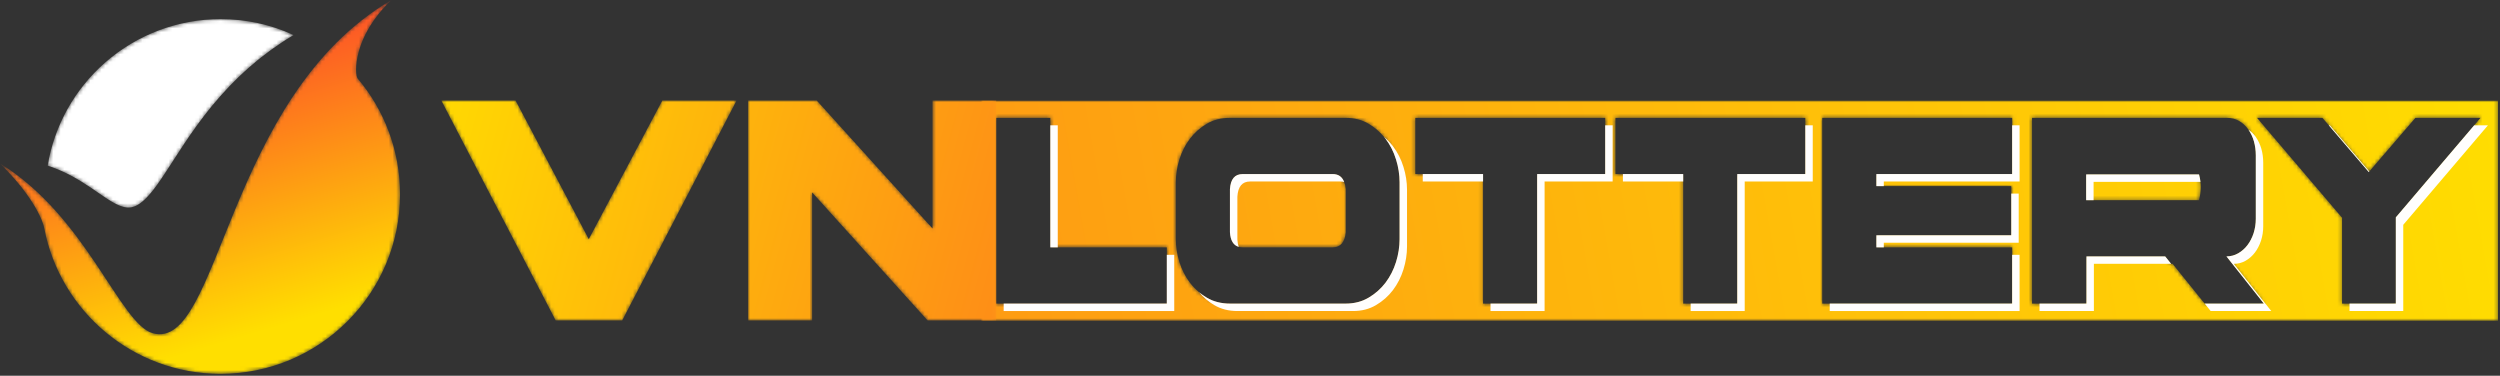 <?xml version="1.0" encoding="UTF-8"?>
<svg width="672px" height="101px" viewBox="0 0 672 101" version="1.1" xmlns="http://www.w3.org/2000/svg" xmlns:xlink="http://www.w3.org/1999/xlink">
    <rect x="0" y="0" width="672" height="101" fill="#333333" stroke="none"/>
    <title>Group 31</title>
    <defs>
        <path d="M41.073,89.571 C32.225,87.102 23.277,58.173 0,43.948 L0,43.948 C8.157,51.945 11.36,58.562 11.91,61.419 L11.91,61.419 C16.197,83.675 35.777,100.487 59.283,100.487 L59.283,100.487 C85.929,100.487 107.529,78.887 107.529,52.241 L107.529,52.241 C107.529,40.386 103.254,29.53 96.161,21.13 L96.161,21.13 C95.234,20.032 94.808,9.826 105.25,0 L105.25,0 C60.517,26.056 59.117,94.607 41.073,89.571" id="path-1"></path>
        <linearGradient x1="68.566%" y1="87.577%" x2="45.615%" y2="14.902%" id="linearGradient-3">
            <stop stop-color="#FFDF00" offset="0%"></stop>
            <stop stop-color="#FD5028" offset="100%"></stop>
        </linearGradient>
        <path d="M91.157,0 C89.098,3.094 87.991,5.916 87.395,8.073 C86.397,11.68 86.376,15.264 87.342,16.41 C90.855,20.57 93.596,25.253 95.489,30.331 C97.448,35.585 98.441,41.12 98.441,46.781 C98.441,53.139 97.196,59.308 94.741,65.114 C92.369,70.722 88.973,75.759 84.647,80.085 C80.321,84.41 75.284,87.807 69.674,90.18 C63.87,92.635 57.701,93.88 51.342,93.88 C45.73,93.88 40.239,92.904 35.023,90.976 C29.983,89.115 25.327,86.417 21.182,82.958 C12.849,76.003 7.135,66.338 5.095,55.742 C4.675,53.568 3.095,50.069 -2.66453526e-15,45.829 C2.786,48.304 5.505,51.131 8.196,54.346 C12.848,59.904 16.629,65.665 19.965,70.749 C25.039,78.48 28.706,84.066 32.824,85.216 C33.549,85.419 34.274,85.521 34.976,85.521 L34.978,85.521 C42.504,85.52 46.978,74.414 53.17,59.043 C57.458,48.4 62.317,36.337 69.347,24.861" id="path-4"></path>
        <path d="M1.77635684e-15,41.34 C0.203,41.399 0.402,41.46 0.6,41.522 L0.6,41.522 C0.611,41.525 0.62,41.528 0.63,41.531 L0.63,41.531 C1.024,41.655 1.411,41.784 1.793,41.918 L1.793,41.918 C1.8,41.921 1.808,41.924 1.818,41.927 L1.818,41.927 C2.398,42.131 2.964,42.348 3.515,42.575 L3.515,42.575 C3.517,42.576 3.521,42.578 3.524,42.578 L3.524,42.578 C3.891,42.73 4.253,42.885 4.608,43.045 L4.608,43.045 C4.61,43.046 4.612,43.046 4.614,43.048 L4.614,43.048 C9.141,45.08 12.667,47.723 15.697,49.766 L15.697,49.766 C15.709,49.773 15.721,49.782 15.733,49.79 L15.733,49.79 C15.849,49.869 15.964,49.945 16.079,50.022 L16.079,50.022 C16.117,50.047 16.158,50.074 16.197,50.1 L16.197,50.1 C16.251,50.136 16.306,50.172 16.36,50.208 L16.36,50.208 C16.441,50.26 16.52,50.312 16.6,50.364 L16.6,50.364 C16.645,50.393 16.691,50.422 16.735,50.452 L16.735,50.452 C16.793,50.49 16.851,50.526 16.908,50.563 L16.908,50.563 C16.952,50.591 16.997,50.62 17.042,50.648 L17.042,50.648 C17.122,50.699 17.203,50.749 17.282,50.799 L17.282,50.799 C17.32,50.822 17.357,50.847 17.396,50.869 L17.396,50.869 C17.478,50.921 17.56,50.971 17.641,51.02 L17.641,51.02 C17.673,51.039 17.705,51.057 17.736,51.077 L17.736,51.077 C17.808,51.12 17.88,51.163 17.952,51.206 L17.952,51.206 C17.984,51.224 18.017,51.243 18.049,51.262 L18.049,51.262 C18.136,51.313 18.224,51.363 18.312,51.414 L18.312,51.414 C18.34,51.429 18.367,51.444 18.396,51.46 L18.396,51.46 C18.471,51.502 18.546,51.543 18.62,51.584 L18.62,51.584 C18.643,51.597 18.665,51.609 18.688,51.621 L18.688,51.621 C18.778,51.669 18.867,51.716 18.956,51.762 L18.956,51.762 C18.983,51.776 19.01,51.79 19.038,51.804 L19.038,51.804 C19.129,51.85 19.219,51.895 19.308,51.94 L19.308,51.94 C19.322,51.947 19.336,51.953 19.349,51.96 L19.349,51.96 C19.431,52 19.511,52.037 19.593,52.074 L19.593,52.074 C19.617,52.085 19.641,52.097 19.664,52.108 L19.664,52.108 C19.754,52.148 19.842,52.188 19.932,52.226 L19.932,52.226 C19.952,52.235 19.974,52.244 19.995,52.253 L19.995,52.253 C20.074,52.286 20.153,52.318 20.231,52.349 L20.231,52.349 C20.248,52.355 20.265,52.362 20.282,52.37 L20.282,52.37 C20.372,52.405 20.46,52.437 20.549,52.47 L20.549,52.47 C20.571,52.478 20.594,52.485 20.616,52.493 L20.616,52.493 C20.706,52.525 20.796,52.556 20.886,52.584 L20.886,52.584 C20.895,52.587 20.903,52.589 20.911,52.591 L20.911,52.591 C20.995,52.618 21.08,52.642 21.164,52.667 L21.164,52.667 C21.184,52.673 21.206,52.678 21.227,52.684 L21.227,52.684 C21.314,52.709 21.402,52.731 21.489,52.752 L21.489,52.752 C21.508,52.757 21.526,52.76 21.543,52.764 L21.543,52.764 C21.624,52.782 21.704,52.8 21.783,52.815 L21.783,52.815 C21.797,52.819 21.812,52.821 21.827,52.824 L21.827,52.824 C21.914,52.841 22.002,52.856 22.092,52.869 L22.092,52.869 C22.112,52.872 22.131,52.874 22.152,52.877 L22.152,52.877 C22.243,52.89 22.332,52.901 22.42,52.91 L22.42,52.91 C22.425,52.91 22.429,52.91 22.434,52.91 L22.434,52.91 C22.52,52.919 22.606,52.925 22.693,52.929 L22.693,52.929 C22.712,52.93 22.731,52.932 22.751,52.932 L22.751,52.932 C22.839,52.936 22.927,52.938 23.014,52.938 L23.014,52.938 C23.03,52.938 23.046,52.938 23.061,52.937 L23.061,52.937 C23.142,52.937 23.222,52.934 23.301,52.929 L23.301,52.929 C23.316,52.929 23.33,52.929 23.344,52.928 L23.344,52.928 C23.432,52.922 23.52,52.915 23.608,52.905 L23.608,52.905 C23.627,52.903 23.646,52.901 23.667,52.899 L23.667,52.899 C23.756,52.888 23.846,52.876 23.935,52.86 L23.935,52.86 C23.937,52.86 23.939,52.86 23.941,52.859 L23.941,52.859 C24.03,52.845 24.117,52.827 24.206,52.807 L24.206,52.807 C24.225,52.802 24.243,52.799 24.263,52.794 L24.263,52.794 C24.351,52.774 24.439,52.752 24.526,52.727 L24.526,52.727 C24.541,52.722 24.557,52.718 24.572,52.713 L24.572,52.713 C24.652,52.69 24.733,52.665 24.814,52.637 L24.814,52.637 C24.828,52.632 24.842,52.628 24.857,52.623 L24.857,52.623 C24.945,52.592 25.035,52.559 25.123,52.524 L25.123,52.524 C25.143,52.516 25.161,52.508 25.181,52.499 L25.181,52.499 C25.271,52.462 25.362,52.424 25.453,52.381 L25.453,52.381 C25.536,52.343 25.618,52.302 25.7,52.261 L25.7,52.261 C25.725,52.247 25.752,52.233 25.778,52.219 L25.778,52.219 C25.834,52.19 25.891,52.159 25.947,52.128 L25.947,52.128 L26.034,52.078 C26.089,52.047 26.144,52.015 26.198,51.983 L26.198,51.983 C26.226,51.966 26.253,51.949 26.281,51.932 L26.281,51.932 C26.346,51.893 26.41,51.851 26.475,51.81 L26.475,51.81 C26.491,51.799 26.507,51.789 26.524,51.778 L26.524,51.778 C26.604,51.725 26.684,51.671 26.764,51.615 L26.764,51.615 C26.786,51.599 26.807,51.584 26.827,51.569 L26.827,51.569 C26.888,51.527 26.946,51.483 27.006,51.44 L27.006,51.44 C27.033,51.419 27.06,51.399 27.089,51.377 L27.089,51.377 C27.142,51.336 27.195,51.294 27.25,51.253 L27.25,51.253 C27.278,51.23 27.305,51.209 27.333,51.186 L27.333,51.186 C27.39,51.14 27.448,51.093 27.506,51.045 L27.506,51.045 C27.528,51.027 27.55,51.009 27.572,50.99 L27.572,50.99 C27.652,50.924 27.732,50.855 27.81,50.786 L27.81,50.786 C27.822,50.775 27.833,50.765 27.844,50.755 L27.844,50.755 C27.912,50.695 27.979,50.633 28.048,50.57 L28.048,50.57 C28.073,50.547 28.098,50.523 28.123,50.499 L28.123,50.499 C28.178,50.448 28.234,50.396 28.289,50.344 L28.289,50.344 C28.315,50.318 28.342,50.291 28.369,50.265 L28.369,50.265 C28.426,50.21 28.481,50.156 28.536,50.1 L28.536,50.1 C28.56,50.076 28.583,50.053 28.607,50.029 L28.607,50.029 C28.684,49.951 28.76,49.874 28.836,49.794 L28.836,49.794 C28.839,49.791 28.842,49.788 28.843,49.786 L28.843,49.786 C28.923,49.702 29.003,49.617 29.084,49.529 L29.084,49.529 C29.104,49.508 29.124,49.484 29.145,49.463 L29.145,49.463 C29.204,49.398 29.264,49.332 29.323,49.266 L29.323,49.266 C29.348,49.238 29.373,49.21 29.398,49.182 L29.398,49.182 C29.455,49.117 29.511,49.052 29.569,48.986 L29.569,48.986 C29.592,48.959 29.615,48.932 29.638,48.906 L29.638,48.906 C29.706,48.827 29.774,48.748 29.841,48.668 L29.841,48.668 C29.854,48.653 29.865,48.64 29.876,48.626 L29.876,48.626 C29.958,48.528 30.039,48.429 30.121,48.33 L30.121,48.33 C30.132,48.316 30.143,48.303 30.154,48.291 L30.154,48.291 C30.223,48.204 30.293,48.118 30.363,48.03 L30.363,48.03 C30.384,48.004 30.405,47.978 30.425,47.951 L30.425,47.951 C30.487,47.873 30.548,47.795 30.611,47.716 L30.611,47.716 C30.632,47.689 30.653,47.663 30.672,47.636 L30.672,47.636 C30.74,47.548 30.808,47.459 30.876,47.371 L30.876,47.371 C30.889,47.354 30.902,47.337 30.915,47.32 L30.915,47.32 C31.083,47.1 31.25,46.875 31.418,46.645 L31.418,46.645 C31.429,46.628 31.442,46.611 31.453,46.596 L31.453,46.596 C31.526,46.497 31.598,46.397 31.67,46.297 L31.67,46.297 C31.686,46.276 31.701,46.255 31.716,46.234 L31.716,46.234 C31.791,46.131 31.865,46.026 31.941,45.919 L31.941,45.919 C31.948,45.908 31.957,45.895 31.966,45.882 L31.966,45.882 C32.229,45.513 32.494,45.129 32.761,44.737 L32.761,44.737 C32.763,44.734 32.765,44.731 32.767,44.728 L32.767,44.728 C37.156,38.285 42.355,28.946 51.036,19.915 L51.036,19.915 C51.044,19.908 51.053,19.899 51.059,19.891 L51.059,19.891 C51.778,19.144 52.521,18.399 53.289,17.658 L53.289,17.658 C53.302,17.646 53.314,17.635 53.325,17.623 L53.325,17.623 C53.472,17.481 53.619,17.34 53.769,17.198 L53.769,17.198 C53.781,17.188 53.791,17.177 53.802,17.167 L53.802,17.167 C54.42,16.58 55.055,15.996 55.706,15.416 L55.706,15.416 C55.718,15.406 55.729,15.396 55.741,15.386 L55.741,15.386 C55.894,15.249 56.049,15.113 56.202,14.977 L56.202,14.977 C56.225,14.958 56.247,14.939 56.27,14.919 L56.27,14.919 C56.93,14.342 57.608,13.768 58.304,13.199 L58.304,13.199 C58.308,13.194 58.314,13.191 58.319,13.186 L58.319,13.186 C58.48,13.055 58.642,12.923 58.804,12.793 L58.804,12.793 C58.835,12.769 58.865,12.744 58.896,12.72 L58.896,12.72 C59.056,12.591 59.217,12.464 59.378,12.336 L59.378,12.336 L59.445,12.284 C60.141,11.735 60.854,11.192 61.584,10.655 L61.584,10.655 C61.62,10.628 61.656,10.602 61.691,10.576 L61.691,10.576 C61.856,10.456 62.021,10.336 62.187,10.215 L62.187,10.215 C62.226,10.188 62.265,10.16 62.303,10.133 L62.303,10.133 C63.035,9.606 63.787,9.086 64.555,8.573 L64.555,8.573 C64.593,8.548 64.631,8.522 64.67,8.496 L64.67,8.496 C64.84,8.383 65.011,8.27 65.182,8.158 L65.182,8.158 C65.234,8.125 65.285,8.091 65.337,8.056 L65.337,8.056 C65.51,7.945 65.683,7.832 65.858,7.721 L65.858,7.721 C65.894,7.697 65.93,7.675 65.967,7.651 L65.967,7.651 C66.546,7.281 67.137,6.915 67.736,6.552 L67.736,6.552 C67.771,6.533 67.805,6.511 67.839,6.49 L67.839,6.49 C68.016,6.384 68.194,6.278 68.373,6.173 L68.373,6.173 C68.435,6.136 68.497,6.099 68.56,6.063 L68.56,6.063 C68.735,5.96 68.91,5.858 69.088,5.756 L69.088,5.756 C69.147,5.721 69.207,5.686 69.268,5.651 L69.268,5.651 C69.454,5.545 69.639,5.439 69.825,5.334 L69.825,5.334 C63.212,1.925 55.707,0 47.755,0 L47.755,0 C23.455,0 3.351,17.966 1.77635684e-15,41.34" id="path-6"></path>
        <path d="M46.47,0 C53.347,0 59.943,1.437 66.106,4.275 C66.058,4.304 65.859,4.424 65.859,4.424 C65.258,4.787 64.654,5.161 64.064,5.538 L63.954,5.608 C63.778,5.721 63.601,5.835 63.426,5.949 L63.269,6.052 C63.094,6.166 62.922,6.28 62.749,6.395 L62.633,6.472 C61.865,6.985 61.096,7.518 60.349,8.054 L60.232,8.139 C60.063,8.26 59.895,8.382 59.729,8.504 L59.621,8.583 C58.889,9.121 58.16,9.677 57.45,10.235 L57.382,10.288 C57.218,10.418 57.055,10.548 56.893,10.678 L56.8,10.752 C56.635,10.885 56.471,11.019 56.308,11.152 L56.292,11.165 C55.602,11.729 54.908,12.316 54.23,12.909 L54.162,12.968 C54.006,13.106 53.848,13.244 53.693,13.382 L53.659,13.413 C53.009,13.991 52.36,14.588 51.727,15.188 L51.696,15.218 C51.545,15.363 51.393,15.506 51.244,15.65 L51.208,15.686 C50.447,16.42 49.686,17.182 48.948,17.95 L48.923,17.976 C42.101,25.072 37.389,32.382 33.603,38.255 C32.524,39.93 31.504,41.511 30.534,42.936 C30.257,43.341 29.995,43.721 29.745,44.073 L29.721,44.107 C29.646,44.213 29.573,44.316 29.499,44.418 L29.455,44.481 C29.383,44.579 29.313,44.676 29.242,44.772 L29.207,44.822 C29.043,45.045 28.88,45.265 28.716,45.479 L28.678,45.529 C28.613,45.615 28.548,45.701 28.481,45.786 L28.421,45.863 C28.361,45.941 28.3,46.017 28.241,46.092 L28.18,46.168 C28.113,46.253 28.046,46.336 27.978,46.42 L27.95,46.456 C27.869,46.554 27.791,46.648 27.712,46.742 L27.676,46.785 C27.614,46.859 27.549,46.936 27.485,47.011 L27.417,47.088 C27.363,47.151 27.308,47.213 27.255,47.274 L27.183,47.354 C27.127,47.418 27.07,47.48 27.014,47.541 L26.955,47.606 C26.881,47.687 26.804,47.769 26.729,47.847 L26.715,47.863 C26.65,47.93 26.579,48.003 26.507,48.076 L26.44,48.142 C26.388,48.194 26.336,48.246 26.284,48.297 L26.208,48.37 C26.157,48.419 26.106,48.467 26.055,48.515 L25.986,48.58 C25.923,48.638 25.86,48.694 25.797,48.75 L25.774,48.771 C25.693,48.842 25.622,48.905 25.548,48.966 L25.489,49.015 C25.435,49.06 25.383,49.103 25.331,49.144 L25.259,49.201 C25.208,49.243 25.159,49.28 25.11,49.316 L25.036,49.373 C24.983,49.412 24.93,49.45 24.878,49.488 L24.82,49.529 C24.75,49.579 24.678,49.626 24.607,49.674 L24.565,49.702 C24.507,49.738 24.452,49.774 24.395,49.809 L24.323,49.853 C24.276,49.88 24.228,49.909 24.18,49.936 L24.104,49.979 C24.056,50.005 24.007,50.031 23.959,50.057 L23.892,50.092 C23.823,50.127 23.753,50.162 23.683,50.195 C23.608,50.23 23.533,50.262 23.459,50.292 L23.411,50.312 C23.34,50.341 23.268,50.368 23.197,50.393 L23.161,50.404 C23.096,50.427 23.031,50.447 22.966,50.465 L22.937,50.474 C22.86,50.496 22.791,50.514 22.72,50.53 L22.681,50.539 C22.604,50.556 22.534,50.57 22.465,50.582 L22.446,50.585 C22.385,50.595 22.315,50.604 22.246,50.613 L22.198,50.618 C22.13,50.625 22.06,50.632 21.99,50.636 L21.956,50.638 C21.892,50.641 21.828,50.643 21.764,50.644 L21.716,50.644 C21.649,50.644 21.583,50.642 21.515,50.64 L21.468,50.637 C21.397,50.633 21.328,50.628 21.257,50.622 L21.239,50.62 C21.166,50.613 21.095,50.604 21.026,50.595 L20.975,50.587 C20.902,50.576 20.829,50.564 20.756,50.55 L20.719,50.543 C20.65,50.529 20.584,50.516 20.515,50.5 L20.469,50.489 C20.395,50.472 20.319,50.452 20.245,50.431 L20.19,50.416 C20.117,50.395 20.044,50.374 19.97,50.35 L19.945,50.343 C19.87,50.319 19.792,50.292 19.713,50.264 L19.651,50.243 C19.573,50.214 19.494,50.185 19.416,50.154 L19.367,50.136 C19.298,50.108 19.226,50.079 19.156,50.048 L19.098,50.024 L18.977,49.972 L18.977,49.972 L18.789,49.887 C18.714,49.852 18.639,49.817 18.565,49.781 L18.525,49.762 C18.442,49.722 18.359,49.679 18.274,49.636 L18.198,49.597 C18.115,49.554 18.031,49.51 17.948,49.465 L17.883,49.43 C17.813,49.391 17.743,49.352 17.671,49.312 L17.591,49.268 C17.507,49.22 17.424,49.173 17.34,49.124 L17.25,49.07 C17.179,49.03 17.111,48.988 17.041,48.946 L16.951,48.892 C16.872,48.844 16.793,48.795 16.714,48.747 L16.602,48.679 C16.526,48.63 16.449,48.582 16.37,48.532 L16.072,48.341 L15.94,48.256 C15.862,48.206 15.784,48.154 15.706,48.103 L15.429,47.92 L15.373,47.883 L15.373,47.883 L15.173,47.748 C15.111,47.707 15.065,47.676 15.065,47.676 L15.052,47.667 C14.553,47.331 14.043,46.98 13.504,46.608 C10.767,44.725 7.666,42.59 3.799,40.854 C3.422,40.686 3.047,40.524 2.675,40.371 C2.087,40.129 1.498,39.904 0.914,39.698 L0.887,39.688 C0.595,39.586 0.298,39.485 -1.77635684e-15,39.389 C1.768,28.659 7.245,18.829 15.492,11.622 C24.066,4.128 35.068,0 46.47,0 Z" id="path-8"></path>
        <linearGradient x1="32.708%" y1="27.41%" x2="36.848%" y2="31.851%" id="linearGradient-10">
            <stop stop-color="#FFFFFF" offset="0%"></stop>
            <stop stop-color="#FFFFFF" offset="100%"></stop>
        </linearGradient>
        <path d="M5.68434189e-14,59.151 L407.67,59.151 L407.67,0 L5.68434189e-14,0 L5.68434189e-14,59.151 Z M373.091,19.021 L385.481,4.621 L402.971,4.621 L401.271,6.62 L380.211,31.361 L380.211,54.54 L365.761,54.54 L365.761,31.461 L342.91,4.621 L360.481,4.621 L362.191,6.62 L372.941,19.191 L373.091,19.021 Z M282.431,4.621 L334.83,4.621 C336.051,4.621 337.141,4.901 338.101,5.46 L338.101,5.46 C339.061,6.02 339.87,6.771 340.541,7.71 L340.541,7.71 C340.56,7.741 340.58,7.761 340.591,7.79 L340.591,7.79 C341.231,8.711 341.721,9.751 342.061,10.911 L342.061,10.911 C342.401,12.101 342.571,13.361 342.571,14.681 L342.571,14.681 L342.571,31.781 C342.571,33.111 342.37,34.381 341.981,35.61 L341.981,35.61 C341.58,36.831 341.03,37.901 340.341,38.811 L340.341,38.811 C339.65,39.721 338.821,40.451 337.86,41.01 L337.86,41.01 C336.901,41.57 335.841,41.85 334.671,41.85 L334.671,41.85 L344.731,54.54 L328.831,54.54 L320.211,43.851 L319.821,43.851 L318.212,41.85 L297.051,41.85 L297.051,54.54 L282.431,54.54 L282.431,4.621 Z M226.04,4.621 L277.081,4.621 L277.081,19.721 L240.58,19.721 L240.58,22.971 L276.841,22.971 L276.841,36.18 L240.58,36.18 L240.58,39.431 L277.081,39.431 L277.081,54.54 L226.04,54.54 L226.04,4.621 Z M170.45,4.621 L221.481,4.621 L221.481,19.721 L203.191,19.721 L203.191,54.54 L188.66,54.54 L188.66,19.721 L170.45,19.721 L170.45,4.621 Z M116.65,4.621 L167.691,4.621 L167.691,19.721 L149.4,19.721 L149.4,54.54 L134.861,54.54 L134.861,19.721 L116.65,19.721 L116.65,4.621 Z M60.631,52.961 C59.87,52.511 59.16,52.02 58.5,51.461 L58.5,51.461 C57.601,50.721 56.79,49.87 56.07,48.93 L56.07,48.93 C54.82,47.281 53.881,45.43 53.241,43.37 L53.241,43.37 C52.601,41.31 52.28,39.261 52.28,37.23 L52.28,37.23 L52.28,21.92 C52.28,19.89 52.601,17.851 53.241,15.791 L53.241,15.791 C53.881,13.721 54.82,11.87 56.07,10.23 L56.07,10.23 C57.321,8.591 58.842,7.241 60.631,6.191 L60.631,6.191 C62.41,5.141 64.471,4.621 66.821,4.621 L66.821,4.621 L97.971,4.621 C100.25,4.621 102.29,5.141 104.071,6.191 L104.071,6.191 C105.66,7.121 107.04,8.301 108.2,9.7 L108.2,9.7 C108.351,9.87 108.491,10.05 108.631,10.23 L108.631,10.23 C109.881,11.87 110.821,13.721 111.461,15.791 L111.461,15.791 C112.101,17.851 112.421,19.89 112.421,21.92 L112.421,21.92 L112.421,37.23 C112.421,39.261 112.101,41.31 111.461,43.37 L111.461,43.37 C110.821,45.43 109.881,47.281 108.631,48.93 L108.631,48.93 C107.381,50.57 105.86,51.91 104.071,52.961 L104.071,52.961 C102.29,54.011 100.25,54.54 97.971,54.54 L97.971,54.54 L66.821,54.54 C64.471,54.54 62.41,54.011 60.631,52.961 L60.631,52.961 Z M4,4.621 L18.54,4.621 L18.54,39.431 L49.851,39.431 L49.851,54.54 L4,54.54 L4,4.621 Z M70.25,19.721 C68.12,19.721 66.981,21.081 66.821,23.81 L66.821,23.81 L66.821,35.34 C66.95,37.571 67.741,38.891 69.191,39.3 L69.191,39.3 C69.511,39.381 69.86,39.431 70.25,39.431 L70.25,39.431 L94.451,39.431 C96.531,39.431 97.701,38.071 97.971,35.34 L97.971,35.34 L97.971,23.81 C97.891,23.051 97.75,22.401 97.531,21.861 L97.531,21.861 C96.991,20.43 95.961,19.721 94.451,19.721 L94.451,19.721 L70.25,19.721 Z M296.971,19.821 L296.971,26.75 L327.321,26.75 C327.641,25.421 327.801,24.23 327.801,23.18 L327.801,23.18 C327.801,22.75 327.77,22.3 327.7,21.821 L327.7,21.821 C327.631,21.2 327.5,20.531 327.321,19.821 L327.321,19.821 L296.971,19.821 Z" id="path-11"></path>
        <linearGradient x1="103.749%" y1="48.629%" x2="-118.124%" y2="54.287%" id="linearGradient-13">
            <stop stop-color="#FFDF00" offset="0%"></stop>
            <stop stop-color="#FD5028" offset="100%"></stop>
        </linearGradient>
        <polygon id="path-14" points="59.411 0 39.639 37.268 19.96 0 -1.42108547e-14 0 30.746 59.132 48.627 59.132 79.373 0"></polygon>
        <linearGradient x1="-24.838%" y1="31.212%" x2="353.901%" y2="106.745%" id="linearGradient-16">
            <stop stop-color="#FFDF00" offset="0%"></stop>
            <stop stop-color="#FD5028" offset="100%"></stop>
        </linearGradient>
        <polygon id="path-17" points="49.573 0 49.573 34.411 18.448 0 2.84217094e-14 0 2.84217094e-14 59.132 17.218 59.132 17.218 24.721 48.249 59.132 66.696 59.132 66.696 0"></polygon>
        <linearGradient x1="-147.113%" y1="3.217%" x2="303.615%" y2="110.192%" id="linearGradient-19">
            <stop stop-color="#FFDF00" offset="0%"></stop>
            <stop stop-color="#FD5028" offset="100%"></stop>
        </linearGradient>
    </defs>
    <g id="10_交易狀況/歷史" stroke="none" stroke-width="1" fill="none" fill-rule="evenodd">
        <g id="Group-31">
            <g id="Group-3">
                <mask id="mask-2" fill="white">
                    <use xlink:href="#path-1"></use>
                </mask>
                <g id="Clip-2"></g>
                <path d="M41.073,89.571 C32.225,87.102 23.277,58.173 0,43.948 L0,43.948 C8.157,51.945 11.36,58.562 11.91,61.419 L11.91,61.419 C16.197,83.675 35.777,100.487 59.283,100.487 L59.283,100.487 C85.929,100.487 107.529,78.887 107.529,52.241 L107.529,52.241 C107.529,40.386 103.254,29.53 96.161,21.13 L96.161,21.13 C95.234,20.032 94.808,9.826 105.25,0 L105.25,0 C60.517,26.056 59.117,94.607 41.073,89.571" id="Fill-1" fill="url(#linearGradient-3)" mask="url(#mask-2)"></path>
            </g>
            <g id="Group-6" transform="translate(7.941, 5.46)">
                <mask id="mask-5" fill="white">
                    <use xlink:href="#path-4"></use>
                </mask>
                <g id="Clip-5"></g>
                <path d="M51.342,93.88 C45.73,93.88 40.239,92.904 35.023,90.976 C29.983,89.115 25.327,86.417 21.182,82.958 C12.849,76.003 7.135,66.338 5.095,55.742 C4.675,53.568 3.095,50.069 -2.66453526e-15,45.829 C2.786,48.304 5.505,51.131 8.196,54.346 C12.848,59.904 16.629,65.665 19.965,70.749 C25.039,78.48 28.706,84.066 32.824,85.216 C33.549,85.419 34.274,85.521 34.976,85.521 L34.978,85.521 C42.504,85.52 46.978,74.414 53.17,59.043 C57.458,48.4 62.317,36.337 69.347,24.861 C75.785,14.352 82.965,6.156 91.157,0 C89.098,3.094 87.991,5.916 87.395,8.073 C86.397,11.68 86.376,15.264 87.342,16.41 C90.855,20.57 93.596,25.253 95.489,30.331 C97.448,35.585 98.441,41.12 98.441,46.781 C98.441,53.139 97.196,59.308 94.741,65.114 C92.369,70.722 88.973,75.759 84.647,80.085 C80.321,84.41 75.284,87.807 69.674,90.18 C63.87,92.635 57.701,93.88 51.342,93.88" id="Fill-4" mask="url(#mask-5)"></path>
            </g>
            <g id="Group-9" transform="translate(11.528, 3.994)">
                <mask id="mask-7" fill="white">
                    <use xlink:href="#path-6"></use>
                </mask>
                <g id="Clip-8"></g>
                <path d="M1.77635684e-15,41.34 C0.203,41.399 0.402,41.46 0.6,41.522 L0.6,41.522 C0.611,41.525 0.62,41.528 0.63,41.531 L0.63,41.531 C1.024,41.655 1.411,41.784 1.793,41.918 L1.793,41.918 C1.8,41.921 1.808,41.924 1.818,41.927 L1.818,41.927 C2.398,42.131 2.964,42.348 3.515,42.575 L3.515,42.575 C3.517,42.576 3.521,42.578 3.524,42.578 L3.524,42.578 C3.891,42.73 4.253,42.885 4.608,43.045 L4.608,43.045 C4.61,43.046 4.612,43.046 4.614,43.048 L4.614,43.048 C9.141,45.08 12.667,47.723 15.697,49.766 L15.697,49.766 C15.709,49.773 15.721,49.782 15.733,49.79 L15.733,49.79 C15.849,49.869 15.964,49.945 16.079,50.022 L16.079,50.022 C16.117,50.047 16.158,50.074 16.197,50.1 L16.197,50.1 C16.251,50.136 16.306,50.172 16.36,50.208 L16.36,50.208 C16.441,50.26 16.52,50.312 16.6,50.364 L16.6,50.364 C16.645,50.393 16.691,50.422 16.735,50.452 L16.735,50.452 C16.793,50.49 16.851,50.526 16.908,50.563 L16.908,50.563 C16.952,50.591 16.997,50.62 17.042,50.648 L17.042,50.648 C17.122,50.699 17.203,50.749 17.282,50.799 L17.282,50.799 C17.32,50.822 17.357,50.847 17.396,50.869 L17.396,50.869 C17.478,50.921 17.56,50.971 17.641,51.02 L17.641,51.02 C17.673,51.039 17.705,51.057 17.736,51.077 L17.736,51.077 C17.808,51.12 17.88,51.163 17.952,51.206 L17.952,51.206 C17.984,51.224 18.017,51.243 18.049,51.262 L18.049,51.262 C18.136,51.313 18.224,51.363 18.312,51.414 L18.312,51.414 C18.34,51.429 18.367,51.444 18.396,51.46 L18.396,51.46 C18.471,51.502 18.546,51.543 18.62,51.584 L18.62,51.584 C18.643,51.597 18.665,51.609 18.688,51.621 L18.688,51.621 C18.778,51.669 18.867,51.716 18.956,51.762 L18.956,51.762 C18.983,51.776 19.01,51.79 19.038,51.804 L19.038,51.804 C19.129,51.85 19.219,51.895 19.308,51.94 L19.308,51.94 C19.322,51.947 19.336,51.953 19.349,51.96 L19.349,51.96 C19.431,52 19.511,52.037 19.593,52.074 L19.593,52.074 C19.617,52.085 19.641,52.097 19.664,52.108 L19.664,52.108 C19.754,52.148 19.842,52.188 19.932,52.226 L19.932,52.226 C19.952,52.235 19.974,52.244 19.995,52.253 L19.995,52.253 C20.074,52.286 20.153,52.318 20.231,52.349 L20.231,52.349 C20.248,52.355 20.265,52.362 20.282,52.37 L20.282,52.37 C20.372,52.405 20.46,52.437 20.549,52.47 L20.549,52.47 C20.571,52.478 20.594,52.485 20.616,52.493 L20.616,52.493 C20.706,52.525 20.796,52.556 20.886,52.584 L20.886,52.584 C20.895,52.587 20.903,52.589 20.911,52.591 L20.911,52.591 C20.995,52.618 21.08,52.642 21.164,52.667 L21.164,52.667 C21.184,52.673 21.206,52.678 21.227,52.684 L21.227,52.684 C21.314,52.709 21.402,52.731 21.489,52.752 L21.489,52.752 C21.508,52.757 21.526,52.76 21.543,52.764 L21.543,52.764 C21.624,52.782 21.704,52.8 21.783,52.815 L21.783,52.815 C21.797,52.819 21.812,52.821 21.827,52.824 L21.827,52.824 C21.914,52.841 22.002,52.856 22.092,52.869 L22.092,52.869 C22.112,52.872 22.131,52.874 22.152,52.877 L22.152,52.877 C22.243,52.89 22.332,52.901 22.42,52.91 L22.42,52.91 C22.425,52.91 22.429,52.91 22.434,52.91 L22.434,52.91 C22.52,52.919 22.606,52.925 22.693,52.929 L22.693,52.929 C22.712,52.93 22.731,52.932 22.751,52.932 L22.751,52.932 C22.839,52.936 22.927,52.938 23.014,52.938 L23.014,52.938 C23.03,52.938 23.046,52.938 23.061,52.937 L23.061,52.937 C23.142,52.937 23.222,52.934 23.301,52.929 L23.301,52.929 C23.316,52.929 23.33,52.929 23.344,52.928 L23.344,52.928 C23.432,52.922 23.52,52.915 23.608,52.905 L23.608,52.905 C23.627,52.903 23.646,52.901 23.667,52.899 L23.667,52.899 C23.756,52.888 23.846,52.876 23.935,52.86 L23.935,52.86 C23.937,52.86 23.939,52.86 23.941,52.859 L23.941,52.859 C24.03,52.845 24.117,52.827 24.206,52.807 L24.206,52.807 C24.225,52.802 24.243,52.799 24.263,52.794 L24.263,52.794 C24.351,52.774 24.439,52.752 24.526,52.727 L24.526,52.727 C24.541,52.722 24.557,52.718 24.572,52.713 L24.572,52.713 C24.652,52.69 24.733,52.665 24.814,52.637 L24.814,52.637 C24.828,52.632 24.842,52.628 24.857,52.623 L24.857,52.623 C24.945,52.592 25.035,52.559 25.123,52.524 L25.123,52.524 C25.143,52.516 25.161,52.508 25.181,52.499 L25.181,52.499 C25.271,52.462 25.362,52.424 25.453,52.381 L25.453,52.381 C25.536,52.343 25.618,52.302 25.7,52.261 L25.7,52.261 C25.725,52.247 25.752,52.233 25.778,52.219 L25.778,52.219 C25.834,52.19 25.891,52.159 25.947,52.128 L25.947,52.128 L26.034,52.078 C26.089,52.047 26.144,52.015 26.198,51.983 L26.198,51.983 C26.226,51.966 26.253,51.949 26.281,51.932 L26.281,51.932 C26.346,51.893 26.41,51.851 26.475,51.81 L26.475,51.81 C26.491,51.799 26.507,51.789 26.524,51.778 L26.524,51.778 C26.604,51.725 26.684,51.671 26.764,51.615 L26.764,51.615 C26.786,51.599 26.807,51.584 26.827,51.569 L26.827,51.569 C26.888,51.527 26.946,51.483 27.006,51.44 L27.006,51.44 C27.033,51.419 27.06,51.399 27.089,51.377 L27.089,51.377 C27.142,51.336 27.195,51.294 27.25,51.253 L27.25,51.253 C27.278,51.23 27.305,51.209 27.333,51.186 L27.333,51.186 C27.39,51.14 27.448,51.093 27.506,51.045 L27.506,51.045 C27.528,51.027 27.55,51.009 27.572,50.99 L27.572,50.99 C27.652,50.924 27.732,50.855 27.81,50.786 L27.81,50.786 C27.822,50.775 27.833,50.765 27.844,50.755 L27.844,50.755 C27.912,50.695 27.979,50.633 28.048,50.57 L28.048,50.57 C28.073,50.547 28.098,50.523 28.123,50.499 L28.123,50.499 C28.178,50.448 28.234,50.396 28.289,50.344 L28.289,50.344 C28.315,50.318 28.342,50.291 28.369,50.265 L28.369,50.265 C28.426,50.21 28.481,50.156 28.536,50.1 L28.536,50.1 C28.56,50.076 28.583,50.053 28.607,50.029 L28.607,50.029 C28.684,49.951 28.76,49.874 28.836,49.794 L28.836,49.794 C28.839,49.791 28.842,49.788 28.843,49.786 L28.843,49.786 C28.923,49.702 29.003,49.617 29.084,49.529 L29.084,49.529 C29.104,49.508 29.124,49.484 29.145,49.463 L29.145,49.463 C29.204,49.398 29.264,49.332 29.323,49.266 L29.323,49.266 C29.348,49.238 29.373,49.21 29.398,49.182 L29.398,49.182 C29.455,49.117 29.511,49.052 29.569,48.986 L29.569,48.986 C29.592,48.959 29.615,48.932 29.638,48.906 L29.638,48.906 C29.706,48.827 29.774,48.748 29.841,48.668 L29.841,48.668 C29.854,48.653 29.865,48.64 29.876,48.626 L29.876,48.626 C29.958,48.528 30.039,48.429 30.121,48.33 L30.121,48.33 C30.132,48.316 30.143,48.303 30.154,48.291 L30.154,48.291 C30.223,48.204 30.293,48.118 30.363,48.03 L30.363,48.03 C30.384,48.004 30.405,47.978 30.425,47.951 L30.425,47.951 C30.487,47.873 30.548,47.795 30.611,47.716 L30.611,47.716 C30.632,47.689 30.653,47.663 30.672,47.636 L30.672,47.636 C30.74,47.548 30.808,47.459 30.876,47.371 L30.876,47.371 C30.889,47.354 30.902,47.337 30.915,47.32 L30.915,47.32 C31.083,47.1 31.25,46.875 31.418,46.645 L31.418,46.645 C31.429,46.628 31.442,46.611 31.453,46.596 L31.453,46.596 C31.526,46.497 31.598,46.397 31.67,46.297 L31.67,46.297 C31.686,46.276 31.701,46.255 31.716,46.234 L31.716,46.234 C31.791,46.131 31.865,46.026 31.941,45.919 L31.941,45.919 C31.948,45.908 31.957,45.895 31.966,45.882 L31.966,45.882 C32.229,45.513 32.494,45.129 32.761,44.737 L32.761,44.737 C32.763,44.734 32.765,44.731 32.767,44.728 L32.767,44.728 C37.156,38.285 42.355,28.946 51.036,19.915 L51.036,19.915 C51.044,19.908 51.053,19.899 51.059,19.891 L51.059,19.891 C51.778,19.144 52.521,18.399 53.289,17.658 L53.289,17.658 C53.302,17.646 53.314,17.635 53.325,17.623 L53.325,17.623 C53.472,17.481 53.619,17.34 53.769,17.198 L53.769,17.198 C53.781,17.188 53.791,17.177 53.802,17.167 L53.802,17.167 C54.42,16.58 55.055,15.996 55.706,15.416 L55.706,15.416 C55.718,15.406 55.729,15.396 55.741,15.386 L55.741,15.386 C55.894,15.249 56.049,15.113 56.202,14.977 L56.202,14.977 C56.225,14.958 56.247,14.939 56.27,14.919 L56.27,14.919 C56.93,14.342 57.608,13.768 58.304,13.199 L58.304,13.199 C58.308,13.194 58.314,13.191 58.319,13.186 L58.319,13.186 C58.48,13.055 58.642,12.923 58.804,12.793 L58.804,12.793 C58.835,12.769 58.865,12.744 58.896,12.72 L58.896,12.72 C59.056,12.591 59.217,12.464 59.378,12.336 L59.378,12.336 L59.445,12.284 C60.141,11.735 60.854,11.192 61.584,10.655 L61.584,10.655 C61.62,10.628 61.656,10.602 61.691,10.576 L61.691,10.576 C61.856,10.456 62.021,10.336 62.187,10.215 L62.187,10.215 C62.226,10.188 62.265,10.16 62.303,10.133 L62.303,10.133 C63.035,9.606 63.787,9.086 64.555,8.573 L64.555,8.573 C64.593,8.548 64.631,8.522 64.67,8.496 L64.67,8.496 C64.84,8.383 65.011,8.27 65.182,8.158 L65.182,8.158 C65.234,8.125 65.285,8.091 65.337,8.056 L65.337,8.056 C65.51,7.945 65.683,7.832 65.858,7.721 L65.858,7.721 C65.894,7.697 65.93,7.675 65.967,7.651 L65.967,7.651 C66.546,7.281 67.137,6.915 67.736,6.552 L67.736,6.552 C67.771,6.533 67.805,6.511 67.839,6.49 L67.839,6.49 C68.016,6.384 68.194,6.278 68.373,6.173 L68.373,6.173 C68.435,6.136 68.497,6.099 68.56,6.063 L68.56,6.063 C68.735,5.96 68.91,5.858 69.088,5.756 L69.088,5.756 C69.147,5.721 69.207,5.686 69.268,5.651 L69.268,5.651 C69.454,5.545 69.639,5.439 69.825,5.334 L69.825,5.334 C63.212,1.925 55.707,0 47.755,0 L47.755,0 C23.455,0 3.351,17.966 1.77635684e-15,41.34" id="Fill-7" mask="url(#mask-7)"></path>
            </g>
            <g id="Group-12" transform="translate(12.813, 5.141)">
                <mask id="mask-9" fill="white">
                    <use xlink:href="#path-8"></use>
                </mask>
                <g id="Clip-11"></g>
                <path d="M21.716,50.644 C21.649,50.644 21.583,50.642 21.515,50.64 L21.468,50.637 C21.397,50.633 21.328,50.628 21.257,50.622 L21.239,50.62 C21.166,50.613 21.095,50.604 21.026,50.595 L20.975,50.587 C20.902,50.576 20.829,50.564 20.756,50.55 L20.719,50.543 C20.65,50.529 20.584,50.516 20.515,50.5 L20.469,50.489 C20.395,50.472 20.319,50.452 20.245,50.431 L20.19,50.416 C20.117,50.395 20.044,50.374 19.97,50.35 L19.945,50.343 C19.87,50.319 19.792,50.292 19.713,50.264 L19.651,50.243 C19.573,50.214 19.494,50.185 19.416,50.154 L19.367,50.136 C19.298,50.108 19.226,50.079 19.156,50.048 L19.098,50.024 C19.017,49.99 18.936,49.954 18.855,49.917 L18.789,49.887 C18.714,49.852 18.639,49.817 18.565,49.781 L18.525,49.762 C18.442,49.722 18.359,49.679 18.274,49.636 L18.198,49.597 C18.115,49.554 18.031,49.51 17.948,49.465 L17.883,49.43 C17.813,49.391 17.743,49.352 17.671,49.312 L17.591,49.268 C17.507,49.22 17.424,49.173 17.34,49.124 L17.25,49.07 C17.179,49.03 17.111,48.988 17.041,48.946 L16.951,48.892 C16.872,48.844 16.793,48.795 16.714,48.747 L16.602,48.679 C16.526,48.63 16.449,48.582 16.37,48.532 L16.072,48.341 L15.94,48.256 C15.862,48.206 15.784,48.154 15.706,48.103 L15.429,47.92 C15.316,47.845 15.065,47.676 15.065,47.676 L15.052,47.667 C14.553,47.331 14.043,46.98 13.504,46.608 C10.767,44.725 7.666,42.59 3.799,40.854 C3.422,40.686 3.047,40.524 2.675,40.371 C2.087,40.129 1.498,39.904 0.914,39.698 L0.887,39.688 C0.595,39.586 0.298,39.485 -1.77635684e-15,39.389 C1.768,28.659 7.245,18.829 15.492,11.622 C24.066,4.128 35.068,0 46.47,0 C53.347,0 59.943,1.437 66.106,4.275 C66.058,4.304 65.859,4.424 65.859,4.424 C65.258,4.787 64.654,5.161 64.064,5.538 L63.954,5.608 C63.778,5.721 63.601,5.835 63.426,5.949 L63.269,6.052 C63.094,6.166 62.922,6.28 62.749,6.395 L62.633,6.472 C61.865,6.985 61.096,7.518 60.349,8.054 L60.232,8.139 C60.063,8.26 59.895,8.382 59.729,8.504 L59.621,8.583 C58.889,9.121 58.16,9.677 57.45,10.235 L57.382,10.288 C57.218,10.418 57.055,10.548 56.893,10.678 L56.8,10.752 C56.635,10.885 56.471,11.019 56.308,11.152 L56.292,11.165 C55.602,11.729 54.908,12.316 54.23,12.909 L54.162,12.968 C54.006,13.106 53.848,13.244 53.693,13.382 L53.659,13.413 C53.009,13.991 52.36,14.588 51.727,15.188 L51.696,15.218 C51.545,15.363 51.393,15.506 51.244,15.65 L51.208,15.686 C50.447,16.42 49.686,17.182 48.948,17.95 L48.923,17.976 C42.101,25.072 37.389,32.382 33.603,38.255 C32.524,39.93 31.504,41.511 30.534,42.936 C30.257,43.341 29.995,43.721 29.745,44.073 L29.721,44.107 C29.646,44.213 29.573,44.316 29.499,44.418 L29.455,44.481 C29.383,44.579 29.313,44.676 29.242,44.772 L29.207,44.822 C29.043,45.045 28.88,45.265 28.716,45.479 L28.678,45.529 C28.613,45.615 28.548,45.701 28.481,45.786 L28.421,45.863 C28.361,45.941 28.3,46.017 28.241,46.092 L28.18,46.168 C28.113,46.253 28.046,46.336 27.978,46.42 L27.95,46.456 C27.869,46.554 27.791,46.648 27.712,46.742 L27.676,46.785 C27.614,46.859 27.549,46.936 27.485,47.011 L27.417,47.088 C27.363,47.151 27.308,47.213 27.255,47.274 L27.183,47.354 C27.127,47.418 27.07,47.48 27.014,47.541 L26.955,47.606 C26.881,47.687 26.804,47.769 26.729,47.847 L26.715,47.863 C26.65,47.93 26.579,48.003 26.507,48.076 L26.44,48.142 C26.388,48.194 26.336,48.246 26.284,48.297 L26.208,48.37 C26.157,48.419 26.106,48.467 26.055,48.515 L25.986,48.58 C25.923,48.638 25.86,48.694 25.797,48.75 L25.774,48.771 C25.693,48.842 25.622,48.905 25.548,48.966 L25.489,49.015 C25.435,49.06 25.383,49.103 25.331,49.144 L25.259,49.201 C25.208,49.243 25.159,49.28 25.11,49.316 L25.036,49.373 C24.983,49.412 24.93,49.45 24.878,49.488 L24.82,49.529 C24.75,49.579 24.678,49.626 24.607,49.674 L24.565,49.702 C24.507,49.738 24.452,49.774 24.395,49.809 L24.323,49.853 C24.276,49.88 24.228,49.909 24.18,49.936 L24.104,49.979 C24.056,50.005 24.007,50.031 23.959,50.057 L23.892,50.092 C23.823,50.127 23.753,50.162 23.683,50.195 C23.608,50.23 23.533,50.262 23.459,50.292 L23.411,50.312 C23.34,50.341 23.268,50.368 23.197,50.393 L23.161,50.404 C23.096,50.427 23.031,50.447 22.966,50.465 L22.937,50.474 C22.86,50.496 22.791,50.514 22.72,50.53 L22.681,50.539 C22.604,50.556 22.534,50.57 22.465,50.582 L22.446,50.585 C22.385,50.595 22.315,50.604 22.246,50.613 L22.198,50.618 C22.13,50.625 22.06,50.632 21.99,50.636 L21.956,50.638 C21.892,50.641 21.828,50.643 21.764,50.644 L21.716,50.644 Z" id="Fill-10" fill="url(#linearGradient-10)" mask="url(#mask-9)"></path>
            </g>
            <g id="Group-15" transform="translate(263.786, 27.064)">
                <mask id="mask-12" fill="white">
                    <use xlink:href="#path-11"></use>
                </mask>
                <g id="Clip-14"></g>
                <path d="M5.68434189e-14,59.151 L407.67,59.151 L407.67,0 L5.68434189e-14,0 L5.68434189e-14,59.151 Z M373.091,19.021 L385.481,4.621 L402.971,4.621 L401.271,6.62 L380.211,31.361 L380.211,54.54 L365.761,54.54 L365.761,31.461 L342.91,4.621 L360.481,4.621 L362.191,6.62 L372.941,19.191 L373.091,19.021 Z M282.431,4.621 L334.83,4.621 C336.051,4.621 337.141,4.901 338.101,5.46 L338.101,5.46 C339.061,6.02 339.87,6.771 340.541,7.71 L340.541,7.71 C340.56,7.741 340.58,7.761 340.591,7.79 L340.591,7.79 C341.231,8.711 341.721,9.751 342.061,10.911 L342.061,10.911 C342.401,12.101 342.571,13.361 342.571,14.681 L342.571,14.681 L342.571,31.781 C342.571,33.111 342.37,34.381 341.981,35.61 L341.981,35.61 C341.58,36.831 341.03,37.901 340.341,38.811 L340.341,38.811 C339.65,39.721 338.821,40.451 337.86,41.01 L337.86,41.01 C336.901,41.57 335.841,41.85 334.671,41.85 L334.671,41.85 L344.731,54.54 L328.831,54.54 L320.211,43.851 L319.821,43.851 L318.212,41.85 L297.051,41.85 L297.051,54.54 L282.431,54.54 L282.431,4.621 Z M226.04,4.621 L277.081,4.621 L277.081,19.721 L240.58,19.721 L240.58,22.971 L276.841,22.971 L276.841,36.18 L240.58,36.18 L240.58,39.431 L277.081,39.431 L277.081,54.54 L226.04,54.54 L226.04,4.621 Z M170.45,4.621 L221.481,4.621 L221.481,19.721 L203.191,19.721 L203.191,54.54 L188.66,54.54 L188.66,19.721 L170.45,19.721 L170.45,4.621 Z M116.65,4.621 L167.691,4.621 L167.691,19.721 L149.4,19.721 L149.4,54.54 L134.861,54.54 L134.861,19.721 L116.65,19.721 L116.65,4.621 Z M60.631,52.961 C59.87,52.511 59.16,52.02 58.5,51.461 L58.5,51.461 C57.601,50.721 56.79,49.87 56.07,48.93 L56.07,48.93 C54.82,47.281 53.881,45.43 53.241,43.37 L53.241,43.37 C52.601,41.31 52.28,39.261 52.28,37.23 L52.28,37.23 L52.28,21.92 C52.28,19.89 52.601,17.851 53.241,15.791 L53.241,15.791 C53.881,13.721 54.82,11.87 56.07,10.23 L56.07,10.23 C57.321,8.591 58.842,7.241 60.631,6.191 L60.631,6.191 C62.41,5.141 64.471,4.621 66.821,4.621 L66.821,4.621 L97.971,4.621 C100.25,4.621 102.29,5.141 104.071,6.191 L104.071,6.191 C105.66,7.121 107.04,8.301 108.2,9.7 L108.2,9.7 C108.351,9.87 108.491,10.05 108.631,10.23 L108.631,10.23 C109.881,11.87 110.821,13.721 111.461,15.791 L111.461,15.791 C112.101,17.851 112.421,19.89 112.421,21.92 L112.421,21.92 L112.421,37.23 C112.421,39.261 112.101,41.31 111.461,43.37 L111.461,43.37 C110.821,45.43 109.881,47.281 108.631,48.93 L108.631,48.93 C107.381,50.57 105.86,51.91 104.071,52.961 L104.071,52.961 C102.29,54.011 100.25,54.54 97.971,54.54 L97.971,54.54 L66.821,54.54 C64.471,54.54 62.41,54.011 60.631,52.961 L60.631,52.961 Z M4,4.621 L18.54,4.621 L18.54,39.431 L49.851,39.431 L49.851,54.54 L4,54.54 L4,4.621 Z M70.25,19.721 C68.12,19.721 66.981,21.081 66.821,23.81 L66.821,23.81 L66.821,35.34 C66.95,37.571 67.741,38.891 69.191,39.3 L69.191,39.3 C69.511,39.381 69.86,39.431 70.25,39.431 L70.25,39.431 L94.451,39.431 C96.531,39.431 97.701,38.071 97.971,35.34 L97.971,35.34 L97.971,23.81 C97.891,23.051 97.75,22.401 97.531,21.861 L97.531,21.861 C96.991,20.43 95.961,19.721 94.451,19.721 L94.451,19.721 L70.25,19.721 Z M296.971,19.821 L296.971,26.75 L327.321,26.75 C327.641,25.421 327.801,24.23 327.801,23.18 L327.801,23.18 C327.801,22.75 327.77,22.3 327.7,21.821 L327.7,21.821 C327.631,21.2 327.5,20.531 327.321,19.821 L327.321,19.821 L296.971,19.821 Z" id="Fill-13" fill="url(#linearGradient-13)" mask="url(#mask-12)"></path>
            </g>
            <g id="Group-18" transform="translate(118.624, 27.012)">
                <mask id="mask-15" fill="white">
                    <use xlink:href="#path-14"></use>
                </mask>
                <g id="Clip-17"></g>
                <polygon id="Fill-16" fill="url(#linearGradient-16)" mask="url(#mask-15)" points="59.411 0 39.639 37.268 19.96 0 -1.42108547e-14 0 30.746 59.132 48.627 59.132 79.373 0"></polygon>
            </g>
            <g id="Group-21" transform="translate(201.09, 27.012)">
                <mask id="mask-18" fill="white">
                    <use xlink:href="#path-17"></use>
                </mask>
                <g id="Clip-20"></g>
                <polygon id="Fill-19" fill="url(#linearGradient-19)" mask="url(#mask-18)" points="49.573 0 49.573 34.411 18.448 0 2.84217094e-14 0 2.84217094e-14 59.132 17.218 59.132 17.218 24.721 48.249 59.132 66.696 59.132 66.696 0"></polygon>
            </g>
            <g id="Group-30" transform="translate(269.786, 33.684)" fill="#FFFEFD">
                <path d="M12.54,32.811 L14.54,32.811 L14.54,0.001 L12.54,0.001 L12.54,32.811 Z M43.851,34.811 L43.851,47.92 L5.68434189e-14,47.92 L5.68434189e-14,49.92 L45.851,49.92 L45.851,34.811 L43.851,34.811 Z" id="Fill-22"></path>
                <path d="M107.461,11.17 C106.82,9.1 105.881,7.25 104.631,5.61 C103.91,4.67 103.101,3.82 102.2,3.08 C102.351,3.25 102.49,3.43 102.631,3.61 C103.881,5.25 104.82,7.1 105.461,9.17 C106.101,11.23 106.421,13.27 106.421,15.3 L106.421,30.61 C106.421,32.64 106.101,34.69 105.461,36.75 C104.82,38.81 103.881,40.66 102.631,42.31 C101.381,43.95 99.86,45.29 98.07,46.34 C96.29,47.39 94.25,47.92 91.971,47.92 L60.82,47.92 C58.471,47.92 56.41,47.39 54.631,46.34 C53.87,45.89 53.16,45.4 52.5,44.84 C53.66,46.24 55.04,47.41 56.631,48.34 C58.41,49.39 60.471,49.92 62.82,49.92 L93.971,49.92 C96.25,49.92 98.29,49.39 100.07,48.34 C101.86,47.29 103.381,45.95 104.631,44.31 C105.881,42.66 106.82,40.81 107.461,38.75 C108.101,36.69 108.421,34.64 108.421,32.61 L108.421,17.3 C108.421,15.27 108.101,13.23 107.461,11.17 M88.45,13.1 L64.25,13.1 C62.12,13.1 60.981,14.46 60.82,17.19 L60.82,28.72 C60.95,30.95 61.74,32.27 63.19,32.68 C62.99,32.13 62.86,31.48 62.82,30.72 L62.82,19.19 C62.981,16.46 64.12,15.1 66.25,15.1 L90.45,15.1 C90.841,15.1 91.211,15.15 91.53,15.24 C90.99,13.81 89.961,13.1 88.45,13.1" id="Fill-24"></path>
                <path d="M161.691,0 L161.691,13.1 L143.401,13.1 L143.401,47.92 L130.861,47.92 L130.861,49.92 L145.401,49.92 L145.401,15.1 L163.691,15.1 L163.691,0 L161.691,0 Z M112.651,15.1 L128.861,15.1 L128.861,13.1 L112.651,13.1 L112.651,15.1 Z" id="Fill-25"></path>
                <path d="M166.45,15.101 L182.66,15.101 L182.66,13.101 L166.45,13.101 L166.45,15.101 Z M215.481,0 L215.481,13.101 L197.191,13.101 L197.191,47.92 L184.66,47.92 L184.66,49.92 L199.191,49.92 L199.191,15.101 L217.481,15.101 L217.481,0 L215.481,0 Z" id="Fill-26"></path>
                <path d="M271.08,34.81 L271.08,47.92 L222.04,47.92 L222.04,49.92 L273.08,49.92 L273.08,34.81 L271.08,34.81 Z M271.08,0.001 L271.08,13.101 L234.58,13.101 L234.58,16.351 L236.58,16.351 L236.58,15.101 L273.08,15.101 L273.08,0.001 L271.08,0.001 Z M270.841,18.351 L270.841,29.561 L234.58,29.561 L234.58,32.81 L236.58,32.81 L236.58,31.561 L272.841,31.561 L272.841,18.351 L270.841,18.351 Z" id="Fill-27"></path>
                <path d="M312.211,35.23 L291.051,35.23 L291.051,47.92 L278.431,47.92 L278.431,49.92 L293.051,49.92 L293.051,37.23 L313.82,37.23 L312.211,35.23 Z M321.32,13.2 L290.971,13.2 L290.971,20.13 L292.971,20.13 L292.971,15.2 L321.7,15.2 C321.631,14.58 321.5,13.91 321.32,13.2 L321.32,13.2 Z M330.671,37.23 C331.841,37.23 332.9,36.95 333.86,36.39 C334.82,35.83 335.65,35.1 336.341,34.19 C337.03,33.28 337.58,32.21 337.981,30.99 C338.37,29.76 338.57,28.49 338.57,27.16 L338.57,10.06 C338.57,8.74 338.4,7.48 338.061,6.29 C337.711,5.1 337.2,4.03 336.54,3.09 C335.99,2.31 335.341,1.67 334.591,1.17 C335.231,2.09 335.721,3.13 336.061,4.29 C336.4,5.48 336.57,6.74 336.57,8.06 L336.57,25.16 C336.57,26.49 336.37,27.76 335.981,28.99 C335.58,30.21 335.03,31.28 334.341,32.19 C333.65,33.1 332.82,33.83 331.86,34.39 C330.9,34.95 329.841,35.23 328.671,35.23 L338.731,47.92 L322.83,47.92 L324.44,49.92 L340.731,49.92 L330.671,37.23 Z" id="Fill-28"></path>
                <path d="M356.481,0 L356.191,0 L366.941,12.57 L367.091,12.4 L356.481,0 Z M395.271,0 L374.211,24.74 L374.211,47.92 L361.761,47.92 L361.761,49.92 L376.211,49.92 L376.211,26.74 L398.971,0 L395.271,0 Z" id="Fill-29"></path>
            </g>
        </g>
    </g>
</svg>